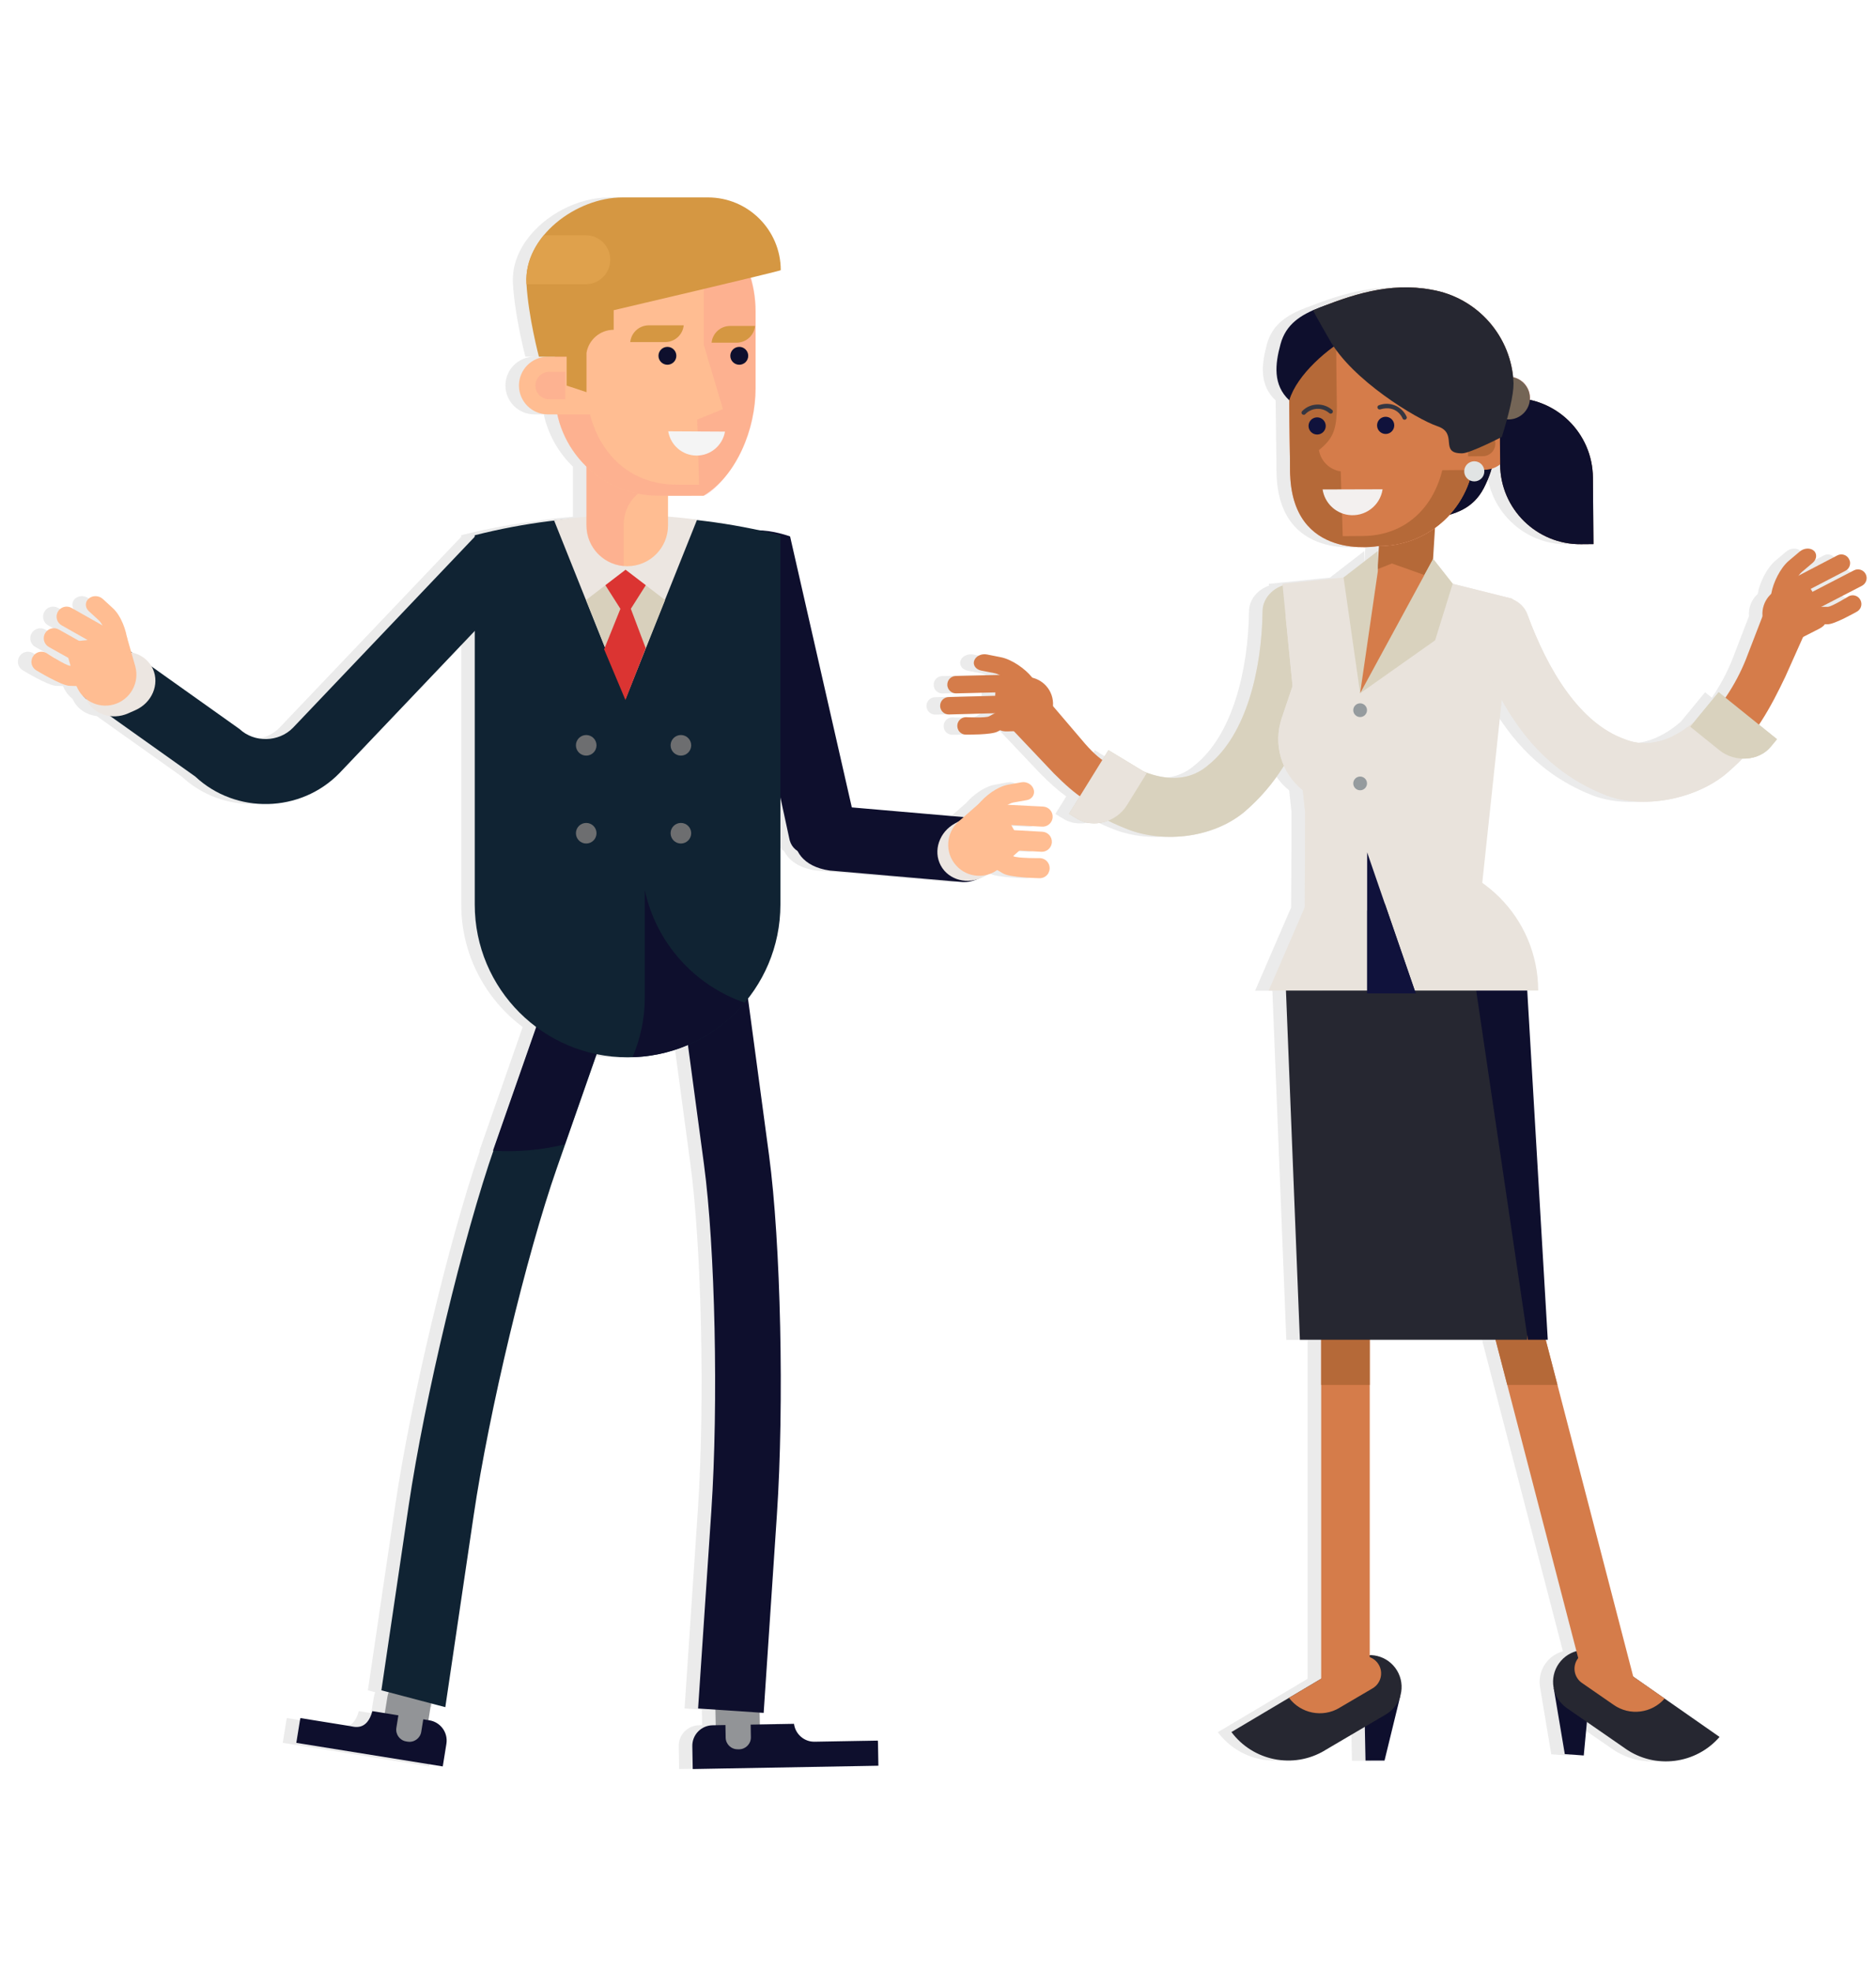 <?xml version="1.0" encoding="UTF-8"?><svg xmlns="http://www.w3.org/2000/svg" width="552" height="580" viewBox="0 0 552 580"><g isolation="isolate"><g id="b"><g opacity=".08"><path d="m302.97,237.38l-10.44-.53c.63-.35,1.21-.6,1.65-.68l3.95-.7c1.32-.23,2.17-1.29,2.14-2.49,0-.2-.04-.41-.11-.63-.42-1.44-2.01-2.39-3.56-2.12l-3.95.71c-1.49.26-3.06,1.02-4.51,1.98h0s-.04.03-.04.03c-1.49.99-2.83,2.2-3.81,3.35l-4.74,4.17-32.9-2.85-18.16-79.74s-4.5-1.68-8.98-1.79c-6.04-1.31-12.19-2.31-18.43-3.01l.06-.14c-2.83-.38-5.68-.66-8.56-.88v-6.15h10.46c1.87,0,15.3-11.36,15.3-31.71v-22.5c0-.59-.02-1.18-.05-1.76-.12-2.87-.55-5.63-1.27-8.23,5.18-1.25,8.72-2.13,8.72-2.2,0-11.8-9.6-21.41-21.41-21.41h-25.12c-9.15,0-19.03,5.16-24.36,12.66-.02.03-.04.05-.06.08-.72,1.02-1.36,2.09-1.9,3.19-.03.07-.06.13-.09.2-.51,1.07-.93,2.17-1.24,3.3-.03.11-.06.22-.09.33-.14.54-.26,1.09-.35,1.65,0,.01,0,.02,0,.03-.09.56-.14,1.12-.18,1.69,0,.14-.02.27-.02.41-.02.57-.03,1.14,0,1.72.55,9.86,3.67,21.61,3.67,21.61h2.52c-4.65.06-8.39,3.84-8.39,8.49s3.8,8.49,8.5,8.49h2.78c1.3,5.97,4.35,11.28,8.58,15.38v14.75c-3.2.26-6.38.6-9.53,1.05l.03.07c-7.96.94-15.76,2.38-23.37,4.31v.46l-53.51,56.23c-4.15,4.25-11.33,4.42-15.68.36l-25.88-18.41c-1.25-2.18-3.4-3.63-5.84-4.15l-.18-.13-1.36-4.77h0c-.56-2.84-2-6.25-4.05-8.12l-2.95-2.71c-1.16-1.06-3.01-1.11-4.14-.12-.17.14-.31.31-.42.47-.68,1-.52,2.35.47,3.25l2.96,2.71c.33.3.68.82,1.03,1.46l-9.1-5.15c-1.43-.79-3.22-.28-4.01,1.15-.11.19-.19.39-.25.59-.39,1.3.16,2.74,1.4,3.43l7.6,4.3-2.49.27-5.98-3.35c-1.41-.81-3.22-.32-4.03,1.09-.11.21-.21.41-.27.63-.38,1.29.15,2.71,1.36,3.4l5.73,3.21.66,2.32h-.13c-1.31-.05-7.02-3.78-7.02-3.78-1.44-.78-3.23-.25-4,1.18-.21.38-.32.78-.35,1.18-.09,1.13.48,2.26,1.54,2.83,0,0,7.27,4.41,9.64,4.49l2.08.07c.6,1.51,1.57,2.79,2.78,3.75.01.01.03.03.04.04,1.28,2.88,4.02,4.68,7.09,5.04l25.04,17.81c11.95,11.16,30.97,10.72,42.39-.98l39.84-41.87v80.5c0,14.75,7.11,27.85,18.08,36.05l-12.72,36.39s.08,0,.12,0c-9.21,26.8-20.31,73.31-24.94,104.6l-8.01,54.21,2.15.57c-.18.44-.31.9-.39,1.38l-.77,4.77-3.66-.59c-1.65,6.01-5.44,4.57-6.78,4.36l-14.39-2.32c-.06.21-.11.42-.14.64l-1.07,6.65,43.09,6.94,1.07-6.65c.53-3.29-1.71-6.39-5-6.92l-.29-.05.77-4.77c0-.06.01-.11.02-.16l4.19,1.11,8.33-56.35c4.55-30.77,15.53-76.66,24.49-102.29l11.71-33.52c2.94.6,5.98.92,9.09.92.49,0,.98-.02,1.46-.04,0,0,0,0,0,0,.01,0,.02,0,.03,0,.76-.02,1.51-.07,2.26-.13.09,0,.18-.01.27-.02.67-.06,1.33-.14,1.99-.22.16-.02.32-.04.48-.06.56-.08,1.12-.18,1.68-.28.24-.04.49-.08.73-.13.41-.08.8-.18,1.21-.27,2.65-.6,5.21-1.43,7.66-2.48l4.7,34.98c3.32,24.7,4.3,70.48,2.19,102.05l-3.9,58.22,5.09.34.08,4.59-.95.02c-3.33.06-5.99,2.81-5.93,6.14l.12,6.74,54.63-.98-.12-6.74c0-.22-.02-.44-.05-.65l-18.57.33c-3.11.06-5.71-2.26-6.09-5.27l-10.04.18-.06-3.48,1.18.08,3.89-58.22c2.19-32.64,1.15-80.15-2.31-105.92l-6.15-45.77c-.01-.1-.04-.19-.05-.28,5.98-7.63,9.55-17.24,9.55-27.69v-31.46l2.52,11.65c.31,1.96,1.24,3.27,2.56,4.08,1.36,2.73,4.4,5.01,9.42,5.73l38.14,3.31c1.72.25,3.4,0,4.91-.6.79-.2,1.58-.5,2.34-.9l1.24-.67c.94-.28,1.85-.71,2.68-1.3l1.75,1.03c2.04,1.2,10.55,1.38,10.55,1.38,1.2.08,2.28-.56,2.81-1.56.19-.36.31-.75.34-1.19.11-1.62-1.12-3.03-2.75-3.14,0,0-6.82.08-7.95-.58l-.06-.03,1.84-1.63,6.47.36c1.4.06,2.61-.85,2.98-2.14.06-.21.1-.44.11-.67.08-1.63-1.19-3.01-2.82-3.08l-8.3-.46-.82-1.5,9.06.47c1.41.09,2.65-.84,3.02-2.14.05-.2.09-.41.11-.63.09-1.63-1.14-3.03-2.77-3.12Z"/><path d="m545.16,169.47c-.05-.19-.12-.37-.22-.55-.66-1.25-2.21-1.72-3.46-1.06l-12.16,6.3c-.16-.29-.33-.57-.51-.86l10.19-5.31c1.09-.56,1.61-1.79,1.31-2.93-.05-.17-.11-.35-.2-.51-.64-1.26-2.18-1.76-3.44-1.11l-11.41,5.96c.31-.44.62-.8.89-1.03l3.19-2.69c1.07-.9,1.35-2.2.76-3.14-.1-.16-.23-.31-.38-.45-1.03-.92-2.88-.83-4.13.23l-3.19,2.69c-2.62,2.21-4.6,6.5-5.14,9.42l-.07.36c-1.84,1.67-2.78,4.11-2.57,6.56l-4.91,12.74c-1.59,3.97-3.62,7.73-6.01,11.24l-1.99-1.61-7.12,8.65c-6.2,5.43-13.57,8-20.42,5.22-13.33-4.67-22.79-20.45-28.75-36.77-.73-2.04-2.35-3.58-4.37-4.43l.02-.15-17.62-4.41h0s-5.75-7.32-5.75-7.32l-.03.05.57-9.18c1.58-1.15,3.04-2.46,4.34-3.9,4.22-1.22,7.69-3.37,9.99-7.78.91-1.73,1.71-3.69,2.31-5.73.93-.28,1.78-.73,2.53-1.31v.18c.13,13.02,10.78,23.46,23.8,23.35l3.65-.03-.16-19.58s0-.02,0-.03c-.1-11.23-8.03-20.54-18.55-22.83.02-.19.03-.39.02-.59-.03-3-2.15-5.49-4.97-6.09-1.29-12.93-11.05-23.53-24-25.74-11.14-2.07-21.61.84-31.81,4.86-.36.12-.72.23-1.08.37-5.58,2.16-9.94,4.89-11.54,10.8-1.6,5.92-2.27,11.99,2.58,16.52h0l.25,20.82c.23,26.92,25.98,22.08,25.98,22.08h.17s-.33,5.32-.33,5.32v-3.89l-10.08,7.79-17.98,1.85.05.52c-3.42,1.19-5.87,4.16-5.9,7.54-.21,17.37-4.89,36.44-15.92,45.26-5.25,4.63-12.01,4.72-18.92,2.01l-10.52-6.36-1.8,2.9c-1.57-1.13-3.15-2.58-5.06-4.76l-9.48-11.12c.02-.29.03-.59.02-.89-.11-3.66-2.7-6.65-6.1-7.46l-.23-.28c-1.88-2.29-5.69-5.09-9.05-5.75l-4.09-.81c-1.6-.31-3.27.49-3.72,1.8-.07.19-.11.39-.12.57-.05,1.11.82,2.11,2.19,2.38l4.09.81c.35.07.79.24,1.28.47l-12.87.31c-1.42.04-2.52,1.22-2.48,2.64,0,.19.03.37.07.55.29,1.14,1.34,1.97,2.56,1.93l11.49-.28c-.02.34-.03.67-.03,1l-13.69.38c-1.42.02-2.54,1.19-2.52,2.6,0,.2.03.4.08.59.29,1.13,1.31,1.95,2.53,1.93l13.49-.37-1.68.93c-1,.55-6.91.26-6.91.26-1.42.06-2.52,1.25-2.46,2.66.01.37.11.73.26,1.03.43.88,1.36,1.47,2.4,1.42,0,0,7.38.1,9.18-.89l.78-.43c.5.26,1.17.39,2.13.36l1.9-.06,11.73,12.39c2.8,2.81,5.13,4.93,7.69,6.78l-3.2,5.16,2.47,1.49c2.62,1.59,6.04,1.7,9.07.51,1.51.76,3.05,1.48,4.63,2.11,10.66,4.64,25.76,3.34,35.41-4.64,4.87-4.16,8.67-8.76,11.67-13.63,1.22,2.76,3.09,5.25,5.55,7.22l.69,6.43v6.89l-.12,21.15-10.59,24.49h5.08l4.1,102.75h6.27v99.75l-26.42,15.7c6.34,8.5,18.2,10.97,27.48,5.41l11.78-6.93.2,9.92h5.6l4.67-19.12h0c.67-2.4.4-5.06-.98-7.36-1.75-2.92-4.85-4.53-8.03-4.54v-79.51h0v-13.3h37.01l3.46,13.3h0l20.34,78.33c-2.01.56-3.85,1.79-5.15,3.63-1.55,2.2-2.01,4.83-1.52,7.27h0s3.25,19.41,3.25,19.41l5.59.41.92-9.88,11.24,7.78c8.85,6.23,20.85,4.63,27.8-3.38l-25.41-17.74-25.75-99.14h.6l-6.04-102.75h3.23c0-13.1-6.52-24.68-16.46-31.7l5.75-53.85c6.57,11.74,15.72,22.27,30.94,28.17,11.75,4.33,27.64.55,36.16-7.37,1.28-1.12,2.49-2.3,3.67-3.53,3.26.12,6.44-1.11,8.39-3.48l1.84-2.22-5.3-4.27c3.14-4.71,5.56-9.55,7.74-14.09l5.23-11.71,4.71-2.41c.85-.44,1.38-.88,1.69-1.35h.89c2.06,0,8.46-3.66,8.46-3.66.93-.47,1.45-1.43,1.41-2.41-.01-.35-.1-.7-.27-1.03-.63-1.26-2.17-1.77-3.44-1.14,0,0-5.03,3.11-6.17,3.12h-1.92s11.98-6.21,11.98-6.21c1.07-.57,1.57-1.79,1.28-2.91Z"/></g><g><path d="m246.81,237.28l38.14,3.3c5.25.75,8.85,5.58,8.11,10.81-.74,5.23-5.58,8.85-10.81,8.11l-38.14-3.31c-15.84-2.29-12.08-20.05,2.7-18.92Z" fill="#0e0f2d"/><path d="m232.48,157.87l18.79,82.51c.83,5.23-2.72,10.11-7.92,10.94-5.21.84-10.36.27-11.19-4.94l-17.34-80.24c-2.5-15.81,17.67-8.27,17.67-8.27Z" fill="#0e0f2d"/><g><path d="m281.05,242.29c-4.67,2.52-6.57,8.07-4.24,12.41h0c2.33,4.34,8.02,5.81,12.69,3.3l2.04-1.1c4.67-2.52,6.57-8.07,4.24-12.41h0c-2.34-4.34-8.02-5.81-12.69-3.3l-2.04,1.09Z" fill="#ece6e1"/><path d="m304.26,232.98c.04,1.21-.82,2.26-2.14,2.49l-3.95.7c-1.34.24-4.03,2-5.48,3.9l-5.1,6.68c-.89,1.16-2.69,1.37-4.02.46-1.33-.9-1.7-2.58-.82-3.74l5.1-6.69c1.84-2.41,5.54-5.28,8.79-5.86l3.95-.71c1.55-.27,3.14.68,3.56,2.12.07.21.1.42.11.63h0Z" fill="#ffbd92"/><path d="m301.11,249.28l-6.92,6.15c-3.77,3.35-9.55,3.01-12.89-.77h0c-3.35-3.77-3-9.55.76-12.9l10.07-8.85,8.98,16.37Z" fill="#ffbd92"/><path d="m309.63,241.13c-.37,1.31-1.61,2.23-3.02,2.14l-13.16-.68c-1.63.01-2.97-1.3-2.98-2.93-.01-1.63,1.3-2.96,2.92-2.98l13.57.69c1.63.1,2.87,1.5,2.77,3.12-.01.22-.05.43-.11.63h0Z" fill="#ffbd92"/><path d="m309.39,248.53c-.37,1.29-1.58,2.2-2.98,2.14l-13.62-.76c-1.62-.13-2.85-1.53-2.73-3.16.12-1.63,1.53-2.85,3.16-2.73l13.46.75c1.63.07,2.89,1.45,2.82,3.08-.01.23-.05.46-.11.67h0Z" fill="#ffbd92"/><path d="m308.53,256.88c-.53,1-1.61,1.64-2.81,1.56,0,0-8.5-.18-10.55-1.38l-2.99-1.76c-1.41-.83-1.88-2.6-1.05-4.05.83-1.4,2.64-1.87,4.04-1.05l2.98,1.76c1.14.66,7.95.58,7.95.58,1.63.11,2.86,1.52,2.75,3.14-.03.43-.15.83-.34,1.19h0Z" fill="#ffbd92"/></g></g><g><g><path d="m153.79,170.86l-53.94,56.69c-11.42,11.7-30.44,12.15-42.39.98l-32.13-22.85c-1.1-1.03-1.9-2.25-2.4-3.56h0c-1.26-3.3-.64-7.18,1.94-9.94,3.6-3.86,9.65-4.07,13.5-.47l32.13,22.85c4.34,4.06,11.52,3.89,15.68-.36l53.94-56.69,13.67,13.35Z" fill="#102333"/><path d="m30.47,193.63c-4.85,2.17-7.15,7.57-5.14,12.06h0c2.01,4.5,7.56,6.39,12.41,4.23l2.12-.94c4.85-2.16,7.14-7.56,5.15-12.06h0c-2.01-4.5-7.57-6.39-12.42-4.22l-2.12.94Z" fill="#ece6e1"/><g><g><path d="m112.31,509.82c-.57,3.54,12.26,5.61,12.83,2.07l1.68-10.43c.57-3.54-1.84-6.87-5.38-7.45h0c-3.54-.57-6.88,1.84-7.45,5.38l-1.68,10.43Z" fill="#929497"/><g><path d="m102.79,507.93c1.33.21,5.13,1.65,6.78-4.36l16.78,2.7c3.29.53,5.53,3.63,5,6.92l-1.07,6.65-43.09-6.94,1.07-6.65c.04-.22.09-.43.14-.64l14.39,2.32Z" fill="#0e0f2d"/><path d="m119.94,512.55l-.42-.07c-1.91-.31-3.2-2.1-2.89-4.01l.75-4.65,7.32,1.18-.75,4.65c-.31,1.91-2.1,3.2-4.01,2.9Z" fill="#929497"/></g></g><path d="m163.85,343.76c-8.96,25.63-19.95,71.52-24.49,102.29l-8.33,56.35-18.81-4.96,8.01-54.21c4.7-31.78,16.07-79.26,25.37-105.85l16.55-47.35c1.76-5.04,7.28-7.69,12.31-5.94,5.04,1.76,7.7,7.27,5.94,12.32l-16.55,47.35Z" fill="#102333"/><g><path d="m223.68,512.54c.06,3.58-12.93,3.82-13,.23l-.19-10.56c-.06-3.59,2.8-6.54,6.38-6.61h0c3.59-.06,6.55,2.79,6.61,6.37l.19,10.56Z" fill="#929497"/><g><path d="m239.72,512.57c-3.11.06-5.71-2.26-6.09-5.27l-23.99.43c-3.33.06-5.99,2.81-5.93,6.14l.12,6.74,54.63-.98-.12-6.74c0-.22-.02-.44-.05-.65l-18.57.33Z" fill="#0e0f2d"/><path d="m217.08,514.8h.43c1.93-.04,3.47-1.63,3.43-3.57l-.08-4.71-7.42.13.08,4.71c.03,1.93,1.63,3.47,3.56,3.43Z" fill="#929497"/></g></g><path d="m159.56,297.14c1.76-5.04,7.28-7.69,12.31-5.94,5.04,1.76,7.69,7.27,5.94,12.31l-11.63,33.28c-6.81,1.65-13.92,2.3-21.12,1.83l14.5-41.49Z" fill="#0e0f2d"/><path d="m205.41,502.78l3.9-58.22c2.11-31.57,1.13-77.35-2.19-102.05l-6.15-45.77c-.71-5.29,3-10.16,8.29-10.86,5.3-.71,10.16,3,10.87,8.29l6.15,45.77c3.46,25.77,4.5,73.28,2.31,105.92l-3.89,58.22-19.29-1.29Z" fill="#0e0f2d"/><path d="m229.63,157.52c-14.39-3.65-29.45-5.6-44.97-5.6s-30.59,1.95-44.97,5.6v108.67c0,24.83,20.13,44.97,44.97,44.97s44.97-20.13,44.97-44.97v-108.67Z" fill="#102333"/><path d="m184.03,205.64l21.08-52.71c-6.65-.88-13.43-1.35-20.32-1.35-7.39,0-14.65.54-21.76,1.56l21,52.5Z" fill="#ece6e1"/><polygon points="172.45 176.57 184.08 205.64 195.7 176.58 184.06 167.67 172.45 176.57" fill="#d8d0bc"/><path d="m196.56,154.63c0,6.63-5.37,12-12,12h0c-6.63,0-12-5.37-12-12v-40.18c0-6.62,5.37-12,12-12h0c6.63,0,12,5.37,12,12v40.18Z" fill="#ffbd92"/><path d="m183.5,154.43c0-6.63,5.37-12,12-12,.36,0,.71.02,1.06.05v-28.04c0-6.62-5.37-12-12-12s-12,5.37-12,12v40.18c0,6.27,4.81,11.41,10.94,11.95v-12.14Z" fill="#f78b8b" mix-blend-mode="multiply" opacity=".22"/><polygon points="182.55 179.17 177.76 191.07 184.03 206 190 190.77 185.62 179.16 190.02 172.22 184.07 167.67 178.13 172.22 182.55 179.17" fill="#db3432"/><path d="m219.16,295.09c-14.79-5.06-26.11-17.61-29.43-33.13v31.55c0,6.26-1.3,12.2-3.61,17.61,13.26-.4,25.07-6.54,33.04-16.03Z" fill="#0e0f2d"/><path d="m203.38,219.34c0,1.68-1.36,3.03-3.03,3.03s-3.03-1.35-3.03-3.03,1.36-3.03,3.03-3.03,3.03,1.36,3.03,3.03Z" fill="#6d6e70"/><path d="m175.52,219.34c0,1.68-1.36,3.03-3.03,3.03s-3.03-1.35-3.03-3.03,1.36-3.03,3.03-3.03,3.03,1.36,3.03,3.03Z" fill="#6d6e70"/><path d="m203.38,245.21c0,1.67-1.36,3.03-3.03,3.03s-3.03-1.35-3.03-3.03,1.36-3.03,3.03-3.03,3.03,1.35,3.03,3.03Z" fill="#6d6e70"/><path d="m175.52,245.21c0,1.67-1.36,3.03-3.03,3.03s-3.03-1.35-3.03-3.03,1.36-3.03,3.03-3.03,3.03,1.35,3.03,3.03Z" fill="#6d6e70"/><g><path d="m25.68,176.62c-.68,1-.52,2.35.47,3.25l2.96,2.71c1,.92,2.33,3.85,2.53,6.23l.71,8.38c.13,1.46,1.54,2.59,3.15,2.55,1.61-.05,2.83-1.27,2.7-2.72l-.71-8.38c-.26-3.02-1.85-7.43-4.28-9.66l-2.95-2.71c-1.16-1.06-3.01-1.11-4.14-.12-.17.14-.31.31-.42.47h0Z" fill="#ffbd92"/><path d="m18.81,189.1l3.41,11.94c1.39,4.84,6.44,7.66,11.29,6.27h0c4.85-1.39,7.66-6.45,6.27-11.3l-2.54-8.9-18.43,1.99Z" fill="#ffbd92"/><path d="m16.77,180.62c-.39,1.3.16,2.74,1.4,3.43l11.47,6.48c1.37.89,3.2.5,4.08-.87.88-1.37.49-3.2-.87-4.08l-11.82-6.69c-1.43-.79-3.22-.28-4.01,1.15-.11.19-.19.39-.25.59h0Z" fill="#ffbd92"/><path d="m13,186.99c-.38,1.29.15,2.71,1.36,3.4l11.91,6.67c1.44.77,3.23.23,4-1.21.77-1.44.23-3.23-1.21-4l-11.76-6.59c-1.41-.81-3.22-.32-4.03,1.09-.11.21-.21.41-.27.63h0Z" fill="#ffbd92"/><path d="m9.25,194.51c-.09,1.13.48,2.26,1.54,2.83,0,0,7.27,4.41,9.64,4.49l3.47.11c1.63.06,2.98-1.18,3.05-2.85.05-1.63-1.22-3-2.85-3.05l-3.46-.11c-1.31-.05-7.02-3.78-7.02-3.78-1.44-.78-3.23-.25-4,1.18-.21.38-.32.78-.35,1.18h0Z" fill="#ffbd92"/></g><path d="m222.32,91.7c0-16.81-11.78-30.45-28.59-30.45s-30.45,13.63-30.45,30.45v23.75c0,16.82,13.64,30.45,30.45,30.45.23,0,.45-.01.67-.02v.02h12.62c9.78-5.93,15.3-19.68,15.3-31.71v-22.5Z" fill="#ffbd92"/><path d="m207.07,64.33v37.13l5.64,18.94-7.56,3.06.16,5.84c-1.53-.08-2.9-.62-4.6-1.74-.74-.48-1.72-.5-2.27.11-.56.61-.32,1.75.64,2.38,2.34,1.53,4.19,2.25,6.32,2.28l.28,10.3h-5.87v-.02c-.23,0-.45.02-.68.02-16.81,0-26.73-13.63-26.73-30.45v-23.76c0-11.48,6.35-21.47,15.74-26.66-14.14,2.63-24.85,15.03-24.85,29.93v23.75c0,16.82,13.64,30.45,30.45,30.45.23,0,.45-.01.67-.02v.02h12.62c1.87,0,15.3-11.36,15.3-31.71v-22.5c0-12.03-5.12-22.42-15.25-27.37Z" fill="#f78b8b" mix-blend-mode="multiply" opacity=".22"/><path d="m172.03,104.97h-10.83c-4.7,0-8.5,3.81-8.5,8.49s3.8,8.49,8.5,8.49h13.82l-2.99-16.99Z" fill="#ffbd92"/><g mix-blend-mode="multiply" opacity=".22"><path d="m166.33,109.43h-4.74c-2.23,0-4.04,1.81-4.04,4.04s1.81,4.04,4.04,4.04h4.74v-8.07Z" fill="#f78b8b"/></g><path d="m166.74,113.46v-8.49h-8.17s-3.12-11.75-3.67-21.61c-.77-13.69,14.58-25.26,28.3-25.26h25.12c11.81,0,21.41,9.61,21.41,21.41,0,.26-49.16,11.78-49.16,11.78v5.77c-4.03,0-7.36,2.94-8,6.8v11.55l-5.82-1.93Z" fill="#d59742"/><path d="m190.91,95.74h10.27c-.28,2.77-2.61,4.93-5.45,4.93h-10.28c.28-2.77,2.61-4.93,5.46-4.93Z" fill="#d59742"/><path d="m214.84,95.92h7.34c-.28,2.77-2.61,4.93-5.46,4.93h-7.34c.27-2.77,2.61-4.93,5.46-4.93Z" fill="#d59742"/><path d="m179.56,76.44c0,3.98-3.23,7.2-7.2,7.2h-17.43c0-.09-.02-.19-.02-.28-.29-5.19,1.74-10.07,5.11-14.13h12.34c3.98,0,7.2,3.23,7.2,7.21Z" fill="#dfa14c"/><path d="m199.01,104.71c0,1.45-1.18,2.63-2.63,2.63h0c-1.45,0-2.63-1.18-2.63-2.63h0c0-1.45,1.18-2.63,2.63-2.63h0c1.46,0,2.63,1.18,2.63,2.63h0Z" fill="#0e0f2d"/><path d="m220.16,104.71c0,1.45-1.18,2.63-2.63,2.63h0c-1.46,0-2.64-1.18-2.64-2.63h0c0-1.45,1.18-2.63,2.64-2.63h0c1.45,0,2.63,1.18,2.63,2.63h0Z" fill="#0e0f2d"/></g></g><path d="m213.32,127.02c-.69,4.02-4.18,7.07-8.39,7.05-4.2-.03-7.65-3.11-8.31-7.14l16.7.09Z" fill="#f4f4f4"/></g><g><path d="m326.58,221.35c10.02,7.48,21.18,10.66,29,3.76,11.03-8.83,15.71-27.89,15.92-45.26.04-4.26,3.93-7.87,8.74-8.09,4.56-.21,8.42,3.31,8.63,7.87,0,.22.01.44,0,.66-.83,19.78-3.84,42.5-22.76,58.68-9.65,7.98-24.75,9.28-35.41,4.64-4.49-1.79-8.75-4.13-12.67-6.96l8.54-15.29Z" fill="#e9e3dc"/><path d="m326.15,220.76l11.25,6.81-5.79,9.36c-3.2,5.17-10.08,6.81-14.6,4.06l-2.47-1.49,11.61-18.75Z" fill="#d9d2be"/><path d="m331.65,241.42c-10.97-4.33-14.93-7.17-21.6-13.86l-13.13-13.86,12.77-6.07,9.61,11.27c5.41,6.18,8.16,6.57,15.61,10.01l-3.26,12.51Z" fill="#d57c4a"/><path d="m326.58,221.35c10.02,7.48,21.18,10.66,29,3.76,11.03-8.83,15.71-27.89,15.92-45.26.04-4.26,3.93-7.87,8.74-8.09,4.56-.21,8.42,3.31,8.63,7.87,0,.22.01.44,0,.66-.83,19.78-3.84,42.5-22.76,58.68-9.65,7.98-24.75,9.28-35.41,4.64-4.49-1.79-8.75-4.13-12.67-6.96l8.54-15.29Z" fill="#d9d2be"/><path d="m326.15,220.76l11.25,6.81-5.79,9.36c-3.2,5.17-10.08,6.81-14.6,4.06l-2.47-1.49,11.61-18.75Z" fill="#e9e3dc"/><g><path d="m286.53,194.96c-.05,1.11.82,2.11,2.19,2.38l4.09.81c1.39.28,4.15,2.01,5.64,3.82l5.2,6.36c.91,1.1,2.77,1.37,4.17.59,1.4-.78,1.81-2.31.9-3.4l-5.2-6.36c-1.88-2.29-5.69-5.09-9.05-5.75l-4.09-.81c-1.6-.31-3.27.49-3.72,1.8-.07.19-.11.39-.12.57h0Z" fill="#d57c4a"/><path d="m293.1,207.89c.14,4.38-1.06,7.49,3.32,7.35l5.76-.18c4.37-.14,7.81-3.79,7.67-8.16h0c-.14-4.37-3.8-7.81-8.17-7.67l-5.75.18c-4.37.14-2.82,8.49-2.82,8.49Z" fill="#d57c4a"/><path d="m278.82,202.12c.29,1.14,1.34,1.97,2.56,1.93l13.39-.33c1.42.05,2.6-1.05,2.65-2.47.05-1.41-1.05-2.6-2.46-2.65l-13.74.33c-1.42.04-2.52,1.22-2.48,2.64,0,.19.03.37.07.55h0Z" fill="#d57c4a"/><path d="m276.7,208.33c.29,1.13,1.31,1.95,2.53,1.93l14.07-.38c1.41-.06,2.51-1.26,2.44-2.67-.06-1.41-1.26-2.51-2.67-2.45l-13.92.38c-1.42.02-2.54,1.19-2.52,2.6,0,.2.03.4.08.59h0Z" fill="#d57c4a"/><path d="m281.94,214.77c.43.88,1.36,1.47,2.4,1.42,0,0,7.38.1,9.18-.89l2.63-1.46c1.24-.68,1.69-2.2,1.01-3.48-.69-1.24-2.24-1.69-3.48-1.01l-2.63,1.45c-1,.55-6.91.26-6.91.26-1.42.06-2.52,1.25-2.46,2.66.01.37.11.73.26,1.03h0Z" fill="#d57c4a"/></g></g><g><g><g><g><polygon points="401.79 518.11 407.39 518.11 412.06 498.98 401.47 502.2 401.79 518.11" fill="#0e0f2d"/><path d="m389.81,515.12l18.04-10.62c4.45-2.67,5.89-8.43,3.22-12.88-2.67-4.44-8.43-5.88-12.87-3.21l-35.86,21.31c6.34,8.5,18.2,10.97,27.48,5.41Z" fill="#262731"/><path d="m394.15,502.57l9.77-5.74c2.41-1.45,3.18-4.57,1.74-6.98-1.44-2.4-4.57-3.18-6.97-1.74l-19.41,11.54c3.44,4.61,9.86,5.94,14.88,2.93Z" fill="#d57c4a"/></g><polygon points="388.75 303.57 388.75 502.25 403.04 490.18 403.04 303.57 388.75 303.57" fill="#d57c4a"/><rect x="388.75" y="339.09" width="14.29" height="68.48" fill="#b56938"/></g><g><g><polygon points="466.01 516.62 460.43 516.21 457.17 496.8 467.5 500.79 466.01 516.62" fill="#0e0f2d"/><path d="m478.17,514.53l-17.21-11.91c-4.24-2.99-5.25-8.84-2.27-13.08,2.99-4.23,8.84-5.25,13.08-2.26l34.2,23.88c-6.95,8.01-18.96,9.61-27.8,3.38Z" fill="#262731"/><path d="m474.76,501.69l-9.32-6.45c-2.29-1.62-2.84-4.79-1.22-7.08,1.61-2.29,4.79-2.84,7.08-1.23l18.51,12.93c-3.77,4.34-10.26,5.21-15.05,1.83Z" fill="#d57c4a"/></g><polygon points="431.43 304.23 481.38 496.53 464.51 488.44 417.6 307.82 431.43 304.23" fill="#d57c4a"/><polygon points="458.27 407.57 443.51 407.57 425.72 339.09 440.49 339.09 458.27 407.57" fill="#b56938"/></g><path d="m449.34,394.27v-104.02s-71.01-.09-71.01-.09l4.15,104.11h66.86Z" fill="#262731"/><path d="m434.29,291.05h15.06s6.07,103.22,6.07,103.22h-5.88s-15.25-103.22-15.25-103.22Z" fill="#0e0f2d"/><path d="m389.07,291.53s0,0,0-.01h13.44s.01,0,.02.01h-13.45Z"/><path d="m414.29,141.45c7.96-2.27,19.34-10.7,23.49-18.23,3.9,6.01,1.9,14.5-1.2,20.45-3.1,5.94-8.3,7.79-14.62,8.76-3.47.52-7,.52-10.47,0l2.81-10.98Z" fill="#4a2812"/><path d="m414.92,143.02c-4.44-.28-8.26,3.09-8.55,7.52h0s-1.66,26.86-1.66,26.86c-.28,4.44,3.1,8.27,7.54,8.55,4.44.28,8.27-3.1,8.55-7.54l1.68-26.91c.25-4.43-3.13-8.22-7.56-8.48Z" fill="#b56938"/><path d="m430.01,97.14l-47.97.58c-1.92,4.2-2.86,8.77-2.76,13.39l.33,27.52c1.73,23.68,25.91,22.02,25.91,22.02h.62c15.46-.2,27.85-12.87,27.69-28.33l-.27-21.87c-.05-4.67-1.26-9.24-3.54-13.32Z" fill="#ffbd95"/><path d="m429.98,97.14l-6.98.06c1.36,3.28,2.08,6.78,2.12,10.33l.27,21.89c.13,15.48-8.79,28.14-24.26,28.32l-6.04.05-.59-19.07c-3.27-.47-5.86-3-6.41-6.26,4.1-3.35,5.28-5.92,5.26-13.13-.05-5.5-.25-21.76-.25-21.76l-11.01.09c-1.95,4.21-2.91,8.81-2.82,13.44l.33,27.52c.23,26.92,25.98,22.08,25.98,22.08h.62c15.45-.23,27.81-12.93,27.62-28.38l-.27-21.87c-.06-4.67-1.28-9.25-3.57-13.32Z" fill="#ffac8a"/><path d="m406.82,143.98c-.71,4.87-5.23,8.25-10.11,7.55-3.89-.56-6.95-3.61-7.54-7.49l17.64-.05Z" fill="#f3f0ef"/><path d="m436.57,122.64c4.32-.04,7.85,3.44,7.88,7.75s-3.43,7.85-7.75,7.88l-12.73.11.28-15.64,12.32-.1Z" fill="#ffbd95"/><path d="m439.99,130.42c.07,2.04-1.53,3.76-3.57,3.83-.02,0-.04,0-.06,0l-4.38.04-.06-7.43,4.34-.04c2.01,0,3.66,1.59,3.73,3.6Z" fill="#ffac8a"/><path d="m433.79,135.75c-1.63,0-2.96,1.33-2.95,2.97,0,1.63,1.33,2.96,2.97,2.95,1.63,0,2.96-1.33,2.95-2.97,0-1.63-1.33-2.96-2.97-2.95Z" fill="#e1e4e4"/><path d="m436.59,119.34l.02,2.96c-4.38.68-8.24,1.76-7.95,10.73-2.67.03-4.85-2.11-4.88-4.78h0l-.03-3.54c-.42-2.22-1.79-4.15-3.75-5.28l16.58-.1Z" fill="#353641"/><path d="m407.7,122.65c-1.4.01-2.52,1.15-2.51,2.55s1.16,2.52,2.55,2.51c1.4-.01,2.52-1.16,2.51-2.55s-1.16-2.52-2.55-2.51Z" fill="#10123c"/><path d="m387.54,122.82c-1.4.01-2.52,1.15-2.51,2.55s1.16,2.52,2.55,2.51c1.4-.01,2.52-1.16,2.51-2.55s-1.15-2.52-2.55-2.51Z" fill="#10123c"/><path d="m412.71,123.17c-.07-.23-1.71-4.11-6.59-2.7-.34.1-.69-.09-.8-.43-.1-.34.09-.69.43-.79,3.18-1.2,6.75.28,8.14,3.39.04.08.05.17.05.26,0,.35-.29.63-.64.63-.25.01-.48-.13-.59-.35Zm-29.09-1.1c-.2,0-.39-.08-.52-.23-.22-.27-.18-.67.09-.89,2.39-2.41,6.25-2.54,8.8-.31h0c.26.24.27.64.03.9-.24.26-.65.27-.9.03-2.07-1.81-5.2-1.65-7.08.35-.11.1-.26.16-.41.16h-.01Z" fill="#353641"/><path d="m383.34,232.56l.69,6.43v30.51s51.65-5.33,51.65-5.33l9.39-87.95-32.27-8.08-34.52,13.28,2.05,20.48-3.18,9.44c-2.6,7.67-.13,16.15,6.19,21.22Z" fill="#e9e3dc"/><path d="m424,170.95l-23.79,33.07v-31.03s12.58-4.84,12.58-4.84l11.22,2.81Z" fill="#ffb090"/><path d="m468.7,140.54l.16,19.58-3.65.03c-13.02.12-23.67-10.33-23.8-23.35l-.16-19.64,3.65-.03c13.03-.12,23.68,10.35,23.8,23.38v.03Z" fill="#4a2812"/><path d="m443.83,110.86c-3.47.03-6.27,2.87-6.24,6.34s2.87,6.27,6.34,6.24c3.47-.03,6.27-2.87,6.24-6.34s-2.87-6.27-6.34-6.24Z" fill="#ff7d71"/><path d="m441.9,128.57c1.9-5.99,3.47-12.29,3.45-15.73-.5-13.76-10.58-25.27-24.15-27.58-12.25-2.28-23.69,1.46-34.85,6.09,1.54,2.95,3.24,5.73,4.85,8.63,6.57,11.81,18.44,20.74,31.8,25.47l.03,3.25c.03,2.64,2.19,4.76,4.83,4.74l8.04-.07,6.02-4.78Z" fill="#6e3d22"/><path d="m413.79,252.72c-11.51.02-22.42,5.16-29.77,14.02l-10.72,24.77h79.3c-.02-21.43-17.38-38.79-38.81-38.79Z" fill="#e9e3dc"/><path d="m505.49,204.41c-6.98,10.37-17.67,17.08-27.33,13.16-13.33-4.67-22.79-20.45-28.75-36.77-1.45-4.01-6.31-6.13-10.93-4.74-4.37,1.31-6.84,5.92-5.53,10.28.07.21.14.42.22.63,7.34,18.39,16.44,38.17,39.65,47.16,11.75,4.33,27.64.55,36.16-7.37,3.65-3.18,6.88-6.79,9.64-10.77l-13.13-11.59Z" fill="#e9e3dc"/><path d="m400.21,204.02l22.06-15.58,5.17-16.64-5.75-7.31-21.48,39.53Z" fill="#d9d2be"/><path d="m400.21,206.98c-1.12,0-2.02.91-2.02,2.02,0,1.12.91,2.02,2.02,2.02s2.02-.91,2.02-2.02-.91-2.02-2.02-2.02Z" fill="#959b9e"/><path d="m400.21,228.53c-1.12,0-2.02.91-2.02,2.02,0,1.12.91,2.02,2.02,2.02s2.02-.91,2.02-2.02c0-1.12-.91-2.02-2.02-2.02Z" fill="#959b9e"/><path d="m400.21,204.02l-4.29-29.4,9-10.13.88,6.33-5.59,33.2Z" fill="#e9e3dc"/><polygon points="402.27 292.34 416.57 292.34 402.27 250.84 402.27 292.34" fill="#0e0f2d"/><path d="m505.7,203.71l-8.36,10.15,8.57,6.91c4.73,3.81,11.77,3.08,15.12-1.01l1.84-2.22-17.17-13.84Z" fill="#d9d2be"/><path d="m414.29,141.45c7.96-2.27,19.34-10.7,23.49-18.23,3.9,6.01,1.9,14.5-1.2,20.45-3.1,5.94-8.3,7.79-14.62,8.76-3.47.52-7,.52-10.47,0l2.81-10.98Z" fill="#0e0f2d"/><path d="m430.01,97.14l-47.97.58c-1.92,4.2-2.86,8.77-2.76,13.39l.33,27.52c1.73,23.68,25.91,22.02,25.91,22.02h.62c15.46-.2,27.85-12.87,27.69-28.33l-.27-21.87c-.05-4.67-1.26-9.24-3.54-13.32Z" fill="#d57c4a"/><path d="m429.98,97.14l-6.98.06c1.36,3.28,2.08,6.78,2.12,10.33l.27,21.89c.13,15.48-8.79,28.14-24.26,28.32l-6.04.05-.59-19.07c-3.27-.47-5.86-3-6.41-6.26,4.1-3.35,5.28-5.92,5.26-13.13-.05-5.5-.25-21.76-.25-21.76l-11.01.09c-1.95,4.21-2.91,8.81-2.82,13.44l.33,27.52c.23,26.92,25.98,22.08,25.98,22.08h.62c15.45-.23,27.81-12.93,27.62-28.38l-.27-21.87c-.06-4.67-1.28-9.25-3.57-13.32Z" fill="#b56938"/><path d="m406.82,143.98c-.71,4.87-5.23,8.25-10.11,7.55-3.89-.56-6.95-3.61-7.54-7.49l17.64-.05Z" fill="#f3f0ef"/><path d="m436.57,122.64c4.32-.04,7.85,3.44,7.88,7.75s-3.43,7.85-7.75,7.88l-12.73.11.28-15.64,12.32-.1Z" fill="#d57c4a"/><path d="m439.99,130.42c.07,2.04-1.53,3.76-3.57,3.83-.02,0-.04,0-.06,0l-4.38.04-.06-7.43,4.34-.04c2.01,0,3.66,1.59,3.73,3.6Z" fill="#b56938"/><path d="m433.79,135.75c-1.63,0-2.96,1.33-2.95,2.97,0,1.63,1.33,2.96,2.97,2.95,1.63,0,2.96-1.33,2.95-2.97,0-1.63-1.33-2.96-2.97-2.95Z" fill="#e1e4e4"/><path d="m407.7,122.65c-1.4.01-2.52,1.15-2.51,2.55s1.16,2.52,2.55,2.51c1.4-.01,2.52-1.16,2.51-2.55s-1.16-2.52-2.55-2.51Z" fill="#10123c"/><path d="m387.54,122.82c-1.4.01-2.52,1.15-2.51,2.55s1.16,2.52,2.55,2.51c1.4-.01,2.52-1.16,2.51-2.55s-1.15-2.52-2.55-2.51Z" fill="#10123c"/><path d="m412.71,123.17c-.07-.23-1.71-4.11-6.59-2.7-.34.1-.69-.09-.8-.43-.1-.34.09-.69.43-.79,3.18-1.2,6.75.28,8.14,3.39.04.08.05.17.05.26,0,.35-.29.63-.64.63-.25.01-.48-.13-.59-.35Zm-29.09-1.1c-.2,0-.39-.08-.52-.23-.22-.27-.18-.67.09-.89,2.39-2.41,6.25-2.54,8.8-.31h0c.26.24.27.64.03.9-.24.26-.65.27-.9.03-2.07-1.81-5.2-1.65-7.08.35-.11.1-.26.16-.41.16h-.01Z" fill="#353641"/><path d="m377.14,211.34l3.18-9.44-2.97-30.11,35.43-3.65,32.27,8.08-13.51,81.07-47.69,17.25.21-35.55-.69-6.43c-6.34-5.06-8.83-13.54-6.23-21.22Z" fill="#e9e3dc"/><path d="m424,170.95l-23.79,33.07,2.46-35.45,6.88-2.75,14.46,5.13Z" fill="#d57c4a"/><path d="m468.7,140.54l.16,19.58-3.65.03c-13.02.12-23.67-10.33-23.8-23.35l-.16-19.64,3.65-.03c13.03-.12,23.68,10.35,23.8,23.38v.03Z" fill="#0e0f2d"/><path d="m443.83,110.86c-3.47.03-6.27,2.87-6.24,6.34s2.87,6.27,6.34,6.24c3.47-.03,6.27-2.87,6.24-6.34s-2.87-6.27-6.34-6.24Z" fill="#746556"/><path d="m397.71,98.65c-6.85,3.65-16.12,11.59-18.35,19.16-4.85-4.53-4.19-10.61-2.58-16.52,1.6-5.92,5.96-8.64,11.54-10.8,3.08-1.19,6.32-1.91,9.62-2.16l-.21,10.32Z" fill="#0e0f2d"/><path d="m441.9,128.57c1.9-5.99,3.47-12.29,3.45-15.73-.5-13.76-10.58-25.27-24.15-27.58-12.25-2.28-23.69,1.46-34.85,6.09,1.54,2.95,3.24,5.73,4.85,8.63,6.57,11.81,25.58,23.37,31.8,25.47s.29,8.02,7.23,7.96c2.38-.02,11.68-4.83,11.68-4.83Z" fill="#262731"/><path d="m507.37,225.02c8.91-7.73,13.86-17.32,17.94-25.85l7.79-17.43-14.06-1.5-5.33,13.82c-3.06,7.62-7.68,14.51-13.56,20.23l7.22,10.72Z" fill="#d57c4a"/><path d="m505.49,204.41c-6.98,10.37-17.67,17.08-27.33,13.16-13.33-4.67-22.79-20.45-28.75-36.77-1.45-4.01-6.31-6.13-10.93-4.74-4.37,1.31-6.84,5.92-5.53,10.28.07.21.14.42.22.63,7.34,18.39,16.44,38.17,39.65,47.16,11.75,4.33,27.64.55,36.16-7.37,3.65-3.18,6.88-6.79,9.64-10.77l-13.13-11.59Z" fill="#e9e3dc"/><path d="m400.21,204.02l22.06-15.58,5.17-16.64-5.75-7.31-21.48,39.53Z" fill="#d9d2be"/><path d="m400.21,206.98c-1.12,0-2.02.91-2.02,2.02,0,1.12.91,2.02,2.02,2.02s2.02-.91,2.02-2.02-.91-2.02-2.02-2.02Z" fill="#959b9e"/><path d="m400.21,228.53c-1.12,0-2.02.91-2.02,2.02,0,1.12.91,2.02,2.02,2.02s2.02-.91,2.02-2.02c0-1.12-.91-2.02-2.02-2.02Z" fill="#959b9e"/><path d="m400.21,204.02l-4.88-34.08,10.09-7.8v5.96s-5.21,35.91-5.21,35.91Z" fill="#d9d2be"/><path d="m402.27,292.34h14.3s-14.3-41.51-14.3-41.51v41.51Z" fill="#10123c"/><path d="m505.7,203.71l-8.36,10.15,8.57,6.91c4.73,3.81,11.77,3.08,15.12-1.01l1.84-2.22-17.17-13.84Z" fill="#d9d2be"/></g><g><path d="m534.09,162.53c.58.94.3,2.25-.76,3.14l-3.19,2.69c-1.08.91-2.66,3.76-3.08,6.07l-1.48,8.08c-.26,1.4-1.76,2.54-3.36,2.53-1.6,0-2.7-1.15-2.44-2.54l1.47-8.09c.53-2.91,2.51-7.2,5.14-9.42l3.19-2.69c1.25-1.05,3.1-1.15,4.13-.23.16.14.28.29.38.45h0Z" fill="#d57c4a"/><path d="m534.59,177.02c2,3.9,4.55,6.04.65,8.04l-5.13,2.62c-3.89,2-8.67.46-10.66-3.43h0c-2-3.89-.46-8.67,3.43-10.67l5.12-2.63c3.89-1.99,6.58,6.07,6.58,6.07Z" fill="#d57c4a"/><path d="m544.3,165.06c.3,1.14-.22,2.37-1.31,2.93l-11.88,6.19c-1.21.73-2.79.34-3.52-.87-.73-1.21-.34-2.78.87-3.51l12.18-6.36c1.26-.65,2.8-.15,3.44,1.11.09.17.15.34.2.51h0Z" fill="#d57c4a"/><path d="m549.16,169.47c.3,1.12-.21,2.34-1.28,2.91l-12.49,6.47c-1.27.63-2.8.11-3.43-1.16-.63-1.27-.11-2.81,1.16-3.43l12.37-6.4c1.25-.67,2.8-.19,3.46,1.06.09.18.16.37.22.55h0Z" fill="#d57c4a"/><path d="m547.7,177.64c.05.98-.48,1.94-1.41,2.41,0,0-6.41,3.66-8.46,3.66h-3.01c-1.41,0-2.54-1.11-2.57-2.56,0-1.42,1.15-2.56,2.56-2.57h3.01c1.14,0,6.17-3.12,6.17-3.12,1.27-.63,2.81-.13,3.44,1.14.17.33.26.69.27,1.03h0Z" fill="#d57c4a"/></g></g></g></g></svg>